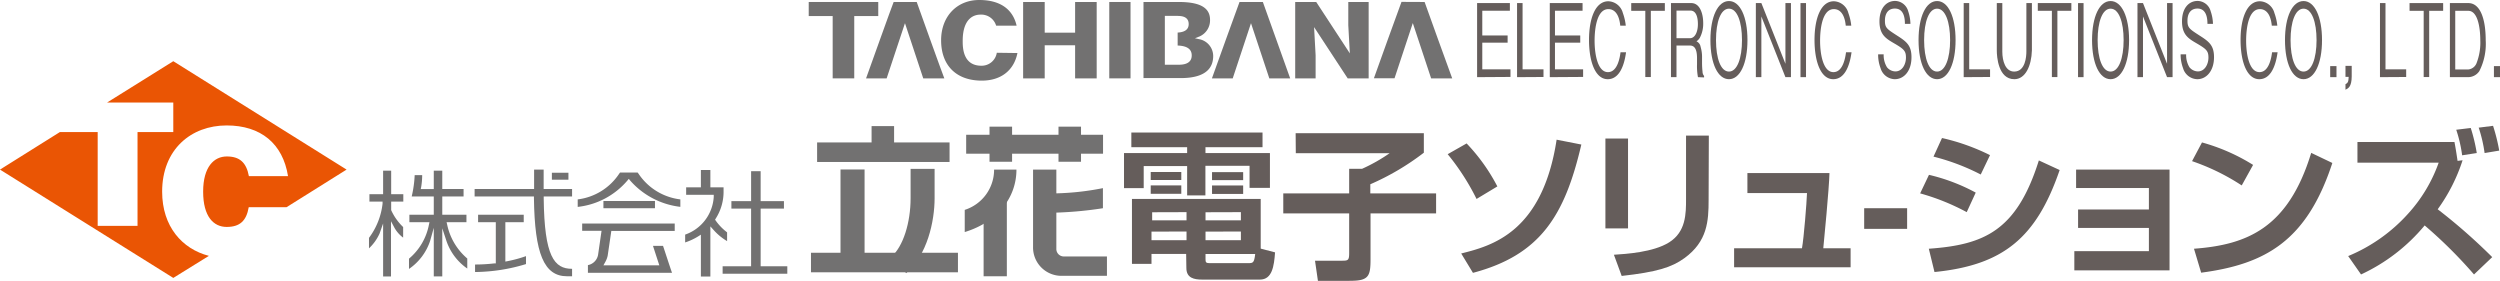 <svg xmlns="http://www.w3.org/2000/svg" xmlns:xlink="http://www.w3.org/1999/xlink" width="453" height="50.9" viewBox="0 0 453 50.9">
  <defs>
    <clipPath id="clip-path">
      <rect id="長方形_103851" data-name="長方形 103851" width="453" height="50.9" fill="none"/>
    </clipPath>
    <clipPath id="clip-path-3">
      <rect id="長方形_103843" data-name="長方形 103843" width="249.19" height="28.1" fill="none"/>
    </clipPath>
    <clipPath id="clip-path-4">
      <rect id="長方形_103849" data-name="長方形 103849" width="185.35" height="16.09" fill="none"/>
    </clipPath>
  </defs>
  <g id="グループ_3502" data-name="グループ 3502" clip-path="url(#clip-path)">
    <rect id="長方形_103833" data-name="長方形 103833" width="24" height="3.54" transform="translate(148.06 25.81)" fill="#727171"/>
    <rect id="長方形_103834" data-name="長方形 103834" width="24.8" height="3.43" transform="translate(175.07 24.42)" fill="#727171"/>
    <rect id="長方形_103835" data-name="長方形 103835" width="26.63" height="3.54" transform="translate(146.95 45.8)" fill="#727171"/>
    <rect id="長方形_103836" data-name="長方形 103836" width="4.08" height="5.82" transform="translate(157.93 22.85)" fill="#727171"/>
    <rect id="長方形_103837" data-name="長方形 103837" width="4.09" height="6.36" transform="translate(179.3 22.95)" fill="#727171"/>
    <rect id="長方形_103838" data-name="長方形 103838" width="4.08" height="6.36" transform="translate(191.8 22.95)" fill="#727171"/>
    <g id="グループ_3501" data-name="グループ 3501" transform="translate(0 0)">
      <g id="グループ_3500" data-name="グループ 3500" clip-path="url(#clip-path)">
        <path id="パス_8704" data-name="パス 8704" d="M165,30.6v5.31c0,4.36-1.3,8.75-3.55,10.69l2.75,2.89c3.8-3.26,5.15-9.35,5.15-13.58V30.6Z" transform="translate(0 0)" fill="#727171"/>
        <path id="パス_8705" data-name="パス 8705" d="M187.19,30.73v14a5.14,5.14,0,0,0,5.028,5.249c.064,0,.128,0,.192,0h8.17V46.47h-7.77a1.35,1.35,0,0,1-1.4-1.3,1.179,1.179,0,0,1,0-.133V30.73Z" transform="translate(0 0)" fill="#727171"/>
        <rect id="長方形_103839" data-name="長方形 103839" width="4.36" height="16.76" transform="translate(152.3 30.71)" fill="#727171"/>
        <path id="パス_8706" data-name="パス 8706" d="M180.13,30.73a7.64,7.64,0,0,1-5.32,7.3v4.02c6-1.84,9.37-6.29,9.37-11.32Z" transform="translate(0 0)" fill="#727171"/>
        <path id="パス_8707" data-name="パス 8707" d="M137.83,31.02v5.43h4.22V37.8h-4.22V48.25h4.83V49.6H130.94V48.25h5.16V37.8h-3.57V36.45h3.57V31.02Z" transform="translate(0 0)" fill="#727171"/>
        <path id="パス_8708" data-name="パス 8708" d="M128.72,30.81v3.14h2.39v.67a9,9,0,0,1-1.43,5l-.11.19.13.18a9.544,9.544,0,0,0,2.05,2.11v1.59a10.229,10.229,0,0,1-2.43-2l-.6-.67v9.09H127V42.52l-.52.33a11.005,11.005,0,0,1-2.33,1.08V42.51a7.72,7.72,0,0,0,5.18-6.84V35.3h-5V33.95H127V30.81Z" transform="translate(0 0)" fill="#727171"/>
        <rect id="長方形_103840" data-name="長方形 103840" width="9.34" height="1.31" transform="translate(109.34 36.42)" fill="#727171"/>
        <path id="パス_8709" data-name="パス 8709" d="M122.26,40.5v1.35H110.77l-.66,4.49a4.108,4.108,0,0,1-.49,1.23l-.28.51h10.13s-1-3.06-1.15-3.53h1.82c.13.36,1.37,4.18,1.63,4.88H106.53V48.04a2.309,2.309,0,0,0,1.86-2l.61-4.22h-3.51V40.5Z" transform="translate(0 0)" fill="#727171"/>
        <path id="パス_8710" data-name="パス 8710" d="M112.69,31.26h2.85l.21.29a10.6,10.6,0,0,0,7.53,4.58v1.35a14.28,14.28,0,0,1-9.08-4.75l-.26-.32-.26.31a13.789,13.789,0,0,1-9,4.77V36.13a10.539,10.539,0,0,0,7.48-4.6l.19-.27Z" transform="translate(0 0)" fill="#727171"/>
        <path id="パス_8711" data-name="パス 8711" d="M98.51,30.73v3.52h5.15V35.6H98.52v.35c.12,10.52,1.9,12.76,5.14,12.76v1.35h-.91c-4.19,0-5.86-4.12-6-14.12V35.6H86V34.25H96.78V30.73Z" transform="translate(0 0)" fill="#727171"/>
        <path id="パス_8712" data-name="パス 8712" d="M94.9,38.91v1.35H91.57V47.4l.4-.08a23.093,23.093,0,0,0,3.34-.91v1.44a32.426,32.426,0,0,1-9.23,1.44V47.93a30.545,30.545,0,0,0,3.46-.2h.3V40.26H86.63V38.91Z" transform="translate(0 0)" fill="#727171"/>
        <rect id="長方形_103841" data-name="長方形 103841" width="3" height="1.26" transform="translate(100 31.3)" fill="#727171"/>
        <path id="パス_8713" data-name="パス 8713" d="M70.88,30.92v4.27h2.2v1.34h-2.2v1.55a9.908,9.908,0,0,0,2.17,3.06v1.92a5.685,5.685,0,0,1-1.58-1.8l-.62-1.17v10H69.42v-9.6l-.64,1.82A8.423,8.423,0,0,1,66.86,45V43.1a12.707,12.707,0,0,0,2.46-6.19v-.38H66.94V35.19h2.48V30.92Z" transform="translate(0 0)" fill="#727171"/>
        <path id="パス_8714" data-name="パス 8714" d="M80.14,30.92v3.33H84V35.6H80.14v3.31h4.38v1.35h-3.6l.1.41a11,11,0,0,0,3.65,6.17v1.82a10,10,0,0,1-3.87-5.29l-.66-2v8.71H78.6v-8.8l-.66,2.36a9.93,9.93,0,0,1-3.83,5.09V46.87a10.637,10.637,0,0,0,3.62-6.2l.09-.41H74.18V38.91H78.6V35.6h-4a20.7,20.7,0,0,0,.54-3.87H76.5a13,13,0,0,1-.18,2.14l-.08.39H78.6V30.92Z" transform="translate(0 0)" fill="#727171"/>
        <path id="パス_8715" data-name="パス 8715" d="M189.85,35.05v3.51a69.2,69.2,0,0,0,10-.83V34.09a49.09,49.09,0,0,1-10,.96" transform="translate(0 0)" fill="#727171"/>
        <path id="パス_8716" data-name="パス 8716" d="M178.23,37.4V50.06h4.21V35.48Z" transform="translate(0 0)" fill="#727171"/>
        <path id="パス_8717" data-name="パス 8717" d="M31.4,11.09l-12,7.49h12v5.35H24.92v17H17.7v-17H10.85L0,30.73,31.4,50.36l6.45-4c-4.85-1.25-8.47-5.32-8.47-11.63,0-7.65,5.23-12,11.69-12,6.2,0,10.18,3.3,11.12,9.19H45.1c-.46-2.5-1.7-3.57-4-3.57s-4.29,1.85-4.29,6.38,1.9,6.39,4.26,6.39,3.57-1.07,4-3.57h6.84L62.8,30.73Z" transform="translate(0 0)" fill="#ea5504"/>
        <g id="グループ_3496" data-name="グループ 3496" transform="translate(203.67 22.8)" opacity="0.7">
          <g id="グループ_3495" data-name="グループ 3495">
            <g id="グループ_3494" data-name="グループ 3494" clip-path="url(#clip-path-3)">
              <path id="パス_8718" data-name="パス 8718" d="M205,24.01h23.77v2.66H218.43v1.06h11.68v6.31h-3.69v-4h-8v5.37h-3.31V30.09h-7.87v4h-3.57V27.73h11.44V26.67H205Zm9.93,22h-6.28v1.8h-3.54V36.05h23.33v9l2.6.68c-.18,2.45-.5,4.93-2.74,4.93H217.81c-1.42,0-2.84-.27-2.84-2.1Zm-6.42-14.84h5.54v1.45h-5.54Zm0,2.42h5.54v1.53h-5.54Zm.14,8.38v1.56H215V41.95Zm.12-3.51v1.47H215V38.44Zm9.67,0v1.47h6.41V38.44Zm0,3.51v1.56h6.41V41.95Zm0,5c0,.5.06.71.65.71h7.17c.8,0,1-.09,1.18-1.65h-9Zm1.18-15.78h5.64v1.45h-5.64Zm0,2.42h5.64v1.53h-5.64Z" transform="translate(-203.67 -22.8)" fill="#231815"/>
              <path id="パス_8719" data-name="パス 8719" d="M234.77,24.13H258v3.54a45.858,45.858,0,0,1-9.7,5.72v1.65h11.92v3.63H248.34V46.9c0,3.19-.3,4-3.87,4h-5.66l-.53-3.66H243c1.24,0,1.47,0,1.47-1.38V38.67H232.53V35.04h11.94V30.59h2.33a30.552,30.552,0,0,0,5-2.83h-17Z" transform="translate(-203.67 -22.8)" fill="#231815"/>
              <path id="パス_8720" data-name="パス 8720" d="M267.55,36.05a42.287,42.287,0,0,0-5.23-8.11l3.43-1.95a33.676,33.676,0,0,1,5.57,7.79Zm-2.78,9.88c5.58-1.39,14.72-3.84,17.29-20.62l4.48.88c-3,12.86-7.4,20-19.64,23.25Z" transform="translate(-203.67 -22.8)" fill="#231815"/>
              <path id="パス_8721" data-name="パス 8721" d="M295,41.38h-4.1V25.1H295Zm14.6-5.16c0,3.81-.2,7.52-4.39,10.56-2.33,1.68-5,2.51-11.36,3.22l-1.41-3.84c2.18-.14,7.13-.44,10-2.24,3.07-1.92,3.07-5.22,3.07-7.87V24.57h4.13Z" transform="translate(-203.67 -22.8)" fill="#231815"/>
              <path id="パス_8722" data-name="パス 8722" d="M331.5,31.36c-.06,2.71-1,12.47-1.12,13.62h4.95v3.45H314.22V44.98h12.3c.35-1.94.85-8.31.91-10h-10.8V31.36Z" transform="translate(-203.67 -22.8)" fill="#231815"/>
              <rect id="長方形_103842" data-name="長方形 103842" width="7.78" height="3.74" transform="translate(134.12 14.93)" fill="#231815"/>
              <path id="パス_8723" data-name="パス 8723" d="M356.37,38.44a40.513,40.513,0,0,0-8.44-3.4l1.6-3.36A34.037,34.037,0,0,1,358,34.9Zm-6.87,6.63c10-.71,15.92-3.21,19.94-16l3.77,1.74C369,43.07,363,48.05,350.53,49.29Zm9.41-13.45a39.645,39.645,0,0,0-8.56-3.24l1.54-3.37a38.361,38.361,0,0,1,8.7,3.1Z" transform="translate(-203.67 -22.8)" fill="#231815"/>
              <path id="パス_8724" data-name="パス 8724" d="M393.12,30.73V48.99H375.87V45.51h13.51V41.3H376.55V37.96h12.83V34.07H376.19V30.73Z" transform="translate(-203.67 -22.8)" fill="#231815"/>
              <path id="パス_8725" data-name="パス 8725" d="M406.2,33.6a39.82,39.82,0,0,0-9-4.4l1.8-3.39a35.106,35.106,0,0,1,9.26,4.07Zm-8.65,11.47c9.59-.71,17.08-3.71,21.24-17.37l3.83,1.83C418,43.66,410.5,47.87,398.85,49.41Z" transform="translate(-203.67 -22.8)" fill="#231815"/>
              <path id="パス_8726" data-name="パス 8726" d="M448.29,49.73a83.937,83.937,0,0,0-8.94-8.88,33.007,33.007,0,0,1-11.53,8.88l-2.33-3.33a30,30,0,0,0,10.85-7.67,27.213,27.213,0,0,0,5.55-9.26H427.17V25.73h17.58c.12.68.24,1.24.56,3.42l.91-.11a31.618,31.618,0,0,1-4.51,8.88,103.382,103.382,0,0,1,9.88,8.67Zm-2.15-21.59a25,25,0,0,0-1.07-4.63l2.63-.32a31.584,31.584,0,0,1,1.09,4.54Zm4.07-.41a25.727,25.727,0,0,0-1.07-4.6l2.6-.33a32.705,32.705,0,0,1,1.12,4.49Z" transform="translate(-203.67 -22.8)" fill="#231815"/>
            </g>
          </g>
        </g>
        <path id="パス_8727" data-name="パス 8727" d="M159.14.36V2.91h-4.35V14.2h-3.91V2.91h-4.34V.36Z" transform="translate(0 0)" fill="#727171"/>
        <path id="パス_8728" data-name="パス 8728" d="M166.11.36c.2.57,4.55,12.72,5,13.84h-3.82l-3.31-10-3.32,10h-3.73c.4-1.12,4.75-13.27,5-13.84Z" transform="translate(0 0)" fill="#727171"/>
        <path id="パス_8729" data-name="パス 8729" d="M228.83.36c.2.57,4.55,12.72,4.95,13.84H230l-3.32-10-3.31,10H219.6c.41-1.12,4.76-13.27,5-13.84Z" transform="translate(0 0)" fill="#727171"/>
        <path id="パス_8730" data-name="パス 8730" d="M258.14.36c.21.57,4.56,12.72,5,13.84h-3.82L256,4.18s-3.12,9.42-3.31,10h-3.74c.4-1.12,4.76-13.27,5-13.84Z" transform="translate(0 0)" fill="#727171"/>
        <path id="パス_8731" data-name="パス 8731" d="M198.72.36V14.2h-3.91v-6H189.3v6h-3.91V.36h3.91V5.92h5.51V.36Z" transform="translate(0 0)" fill="#727171"/>
        <rect id="長方形_103844" data-name="長方形 103844" width="3.85" height="13.84" transform="translate(201 0.36)" fill="#727171"/>
        <path id="パス_8732" data-name="パス 8732" d="M248,.36V14.2h-3.8c-.27-.4-6.09-9.29-6.09-9.29l.28,5.1V14.2h-3.7V.36h3.81l6.09,9.31-.28-5.1V.36Z" transform="translate(0 0)" fill="#727171"/>
        <path id="パス_8733" data-name="パス 8733" d="M211.07,2.88v8.85h2.32c.63,0,2.55.05,2.55-1.69,0-1.54-1.57-1.75-2.55-1.79V5.9c1-.05,2-.38,2-1.53,0-1.5-1.5-1.49-2.22-1.49ZM213.62.36c4.58,0,5.64,1.52,5.64,3.25a3.179,3.179,0,0,1-1.92,3l-.82.32,1,.22a3.12,3.12,0,0,1,2.31,3c0,1.72-.84,4-5.89,4H207.2V.36h6.46" transform="translate(0 0)" fill="#727171"/>
        <path id="パス_8734" data-name="パス 8734" d="M180.62,9.56a2.78,2.78,0,0,1-2.8,2.35c-3.38,0-3.38-3.38-3.38-4.49,0-4.31,2.24-4.77,3.2-4.77a2.81,2.81,0,0,1,2.86,2h3.71c-.69-3-3-4.65-6.78-4.65-4.06,0-6.9,3-6.9,7.29,0,4.59,2.76,7.32,7.37,7.32,3.48,0,5.83-1.86,6.46-5Z" transform="translate(0 0)" fill="#727171"/>
        <g id="グループ_3499" data-name="グループ 3499" transform="translate(267.65 0.17)" opacity="0.7">
          <g id="グループ_3498" data-name="グループ 3498">
            <g id="グループ_3497" data-name="グループ 3497" clip-path="url(#clip-path-4)">
              <path id="パス_8735" data-name="パス 8735" d="M267.65,13.98V.56h5.94V1.94h-5V6.43h4.59v1.3h-4.59v4.83h5.11v1.38Z" transform="translate(-267.65 -0.17)" fill="#231815"/>
              <path id="パス_8736" data-name="パス 8736" d="M274.89,13.98V.56h1v12h3.79v1.39Z" transform="translate(-267.65 -0.17)" fill="#231815"/>
              <path id="パス_8737" data-name="パス 8737" d="M280.82,13.98V.56h5.94V1.94h-5V6.43h4.58v1.3h-4.58v4.83h5.1v1.38Z" transform="translate(-267.65 -0.17)" fill="#231815"/>
              <path id="パス_8738" data-name="パス 8738" d="M291.32,14.35c-2.23,0-3.39-3.13-3.39-7.12,0-3.8,1.1-7,3.51-7a2.83,2.83,0,0,1,2.62,2.12,9.558,9.558,0,0,1,.53,2.3h-1c-.24-2.47-1.33-3-2.15-3-2.35,0-2.5,4.45-2.5,5.72,0,2.59.6,5.7,2.42,5.7s2.19-2.92,2.28-3.6h1c-.37,2.71-1.35,4.88-3.32,4.88" transform="translate(-267.65 -0.17)" fill="#231815"/>
              <path id="パス_8739" data-name="パス 8739" d="M299.13,1.96v12h-1v-12h-2.55V.56h6.09v1.4Z" transform="translate(-267.65 -0.17)" fill="#231815"/>
              <path id="パス_8740" data-name="パス 8740" d="M307.67,13.98a10.743,10.743,0,0,1-.17-2.3V10.53c0-1.84-.59-2.28-1.29-2.28h-2.43v5.73h-1V.56h3.68c1.57,0,2.16,1.93,2.16,3.62a5.49,5.49,0,0,1-.6,2.65,2.1,2.1,0,0,1-.62.66,1.311,1.311,0,0,1,.75,1,6.434,6.434,0,0,1,.26,1.95v1A15.055,15.055,0,0,0,308.5,13a1.182,1.182,0,0,0,.28.76v.27ZM306.32,1.92h-2.54v5h2.45c.9,0,1.43-1.14,1.43-2.55s-.4-2.45-1.34-2.45" transform="translate(-267.65 -0.17)" fill="#231815"/>
              <path id="パス_8741" data-name="パス 8741" d="M313.29,14.35c-2,0-3.36-2.79-3.36-7.08S311.29.19,313.29.19s3.35,2.82,3.35,7.08-1.36,7.08-3.35,7.08m0-12.78c-1.48,0-2.35,2.35-2.35,5.7s.87,5.7,2.35,5.7,2.36-2.39,2.36-5.7-.87-5.7-2.36-5.7" transform="translate(-267.65 -0.17)" fill="#231815"/>
              <path id="パス_8742" data-name="パス 8742" d="M323.52,13.98l-4.36-11v11h-1V.56h1l4.36,11V.56h1V13.98Z" transform="translate(-267.65 -0.17)" fill="#231815"/>
              <rect id="長方形_103845" data-name="長方形 103845" width="1" height="13.42" transform="translate(58.6 0.39)" fill="#231815"/>
              <path id="パス_8743" data-name="パス 8743" d="M332.18,14.35c-2.23,0-3.39-3.13-3.39-7.12,0-3.8,1.1-7,3.51-7a2.83,2.83,0,0,1,2.62,2.12,9.559,9.559,0,0,1,.53,2.3h-1c-.24-2.47-1.33-3-2.15-3-2.35,0-2.5,4.45-2.5,5.72,0,2.59.6,5.7,2.42,5.7s2.19-2.92,2.28-3.6h1c-.37,2.71-1.35,4.88-3.32,4.88" transform="translate(-267.65 -0.17)" fill="#231815"/>
              <path id="パス_8744" data-name="パス 8744" d="M343.34,14.35a2.751,2.751,0,0,1-2.58-2,6.773,6.773,0,0,1-.44-2.5h1a4.21,4.21,0,0,0,.59,2.32,2,2,0,0,0,1.54.77c1.24,0,1.91-1.3,1.91-2.5s-.35-1.54-2.11-2.57c-1.52-.88-2.69-1.58-2.69-4s1.26-3.7,2.84-3.7a2.511,2.511,0,0,1,2.36,1.86,7.514,7.514,0,0,1,.41,2.3h-1c0-.88-.12-2.78-1.82-2.78-1.19,0-1.8.87-1.8,2.19s.35,1.51,2.28,2.76c1.7,1.08,2.53,1.8,2.53,3.86.01,2.5-1.36,3.99-3.02,3.99" transform="translate(-267.65 -0.17)" fill="#231815"/>
              <path id="パス_8745" data-name="パス 8745" d="M351,14.35c-2,0-3.36-2.79-3.36-7.08S349,.19,351,.19s3.35,2.82,3.35,7.08S353,14.35,351,14.35m0-12.78c-1.48,0-2.35,2.35-2.35,5.7s.87,5.7,2.35,5.7,2.36-2.39,2.36-5.7-.87-5.7-2.36-5.7" transform="translate(-267.65 -0.17)" fill="#231815"/>
              <path id="パス_8746" data-name="パス 8746" d="M355.82,13.98V.56h1v12h3.78v1.39Z" transform="translate(-267.65 -0.17)" fill="#231815"/>
              <path id="パス_8747" data-name="パス 8747" d="M365,14.35c-2.92,0-3.18-4.08-3.18-5.22V.56h1V9.37c0,1.69.57,3.6,2.15,3.6,2.05,0,2.21-2.78,2.21-3.6V.56h1V9.13c-.08,2.81-1.18,5.22-3.18,5.22" transform="translate(-267.65 -0.17)" fill="#231815"/>
              <path id="パス_8748" data-name="パス 8748" d="M372.8,1.96v12h-1v-12h-2.55V.56h6.08v1.4Z" transform="translate(-267.65 -0.17)" fill="#231815"/>
              <rect id="長方形_103846" data-name="長方形 103846" width="1" height="13.42" transform="translate(108.89 0.39)" fill="#231815"/>
              <path id="パス_8749" data-name="パス 8749" d="M382.44,14.35c-2,0-3.36-2.79-3.36-7.08S380.44.19,382.44.19s3.35,2.82,3.35,7.08-1.37,7.08-3.35,7.08m0-12.78c-1.48,0-2.35,2.35-2.35,5.7s.87,5.7,2.35,5.7,2.36-2.39,2.36-5.7-.87-5.7-2.36-5.7" transform="translate(-267.65 -0.17)" fill="#231815"/>
              <path id="パス_8750" data-name="パス 8750" d="M392.67,13.98l-4.36-11v11h-1V.56h1l4.36,11V.56h1V13.98Z" transform="translate(-267.65 -0.17)" fill="#231815"/>
              <path id="パス_8751" data-name="パス 8751" d="M398.16,14.35a2.751,2.751,0,0,1-2.59-2,7,7,0,0,1-.44-2.5h1a4.21,4.21,0,0,0,.59,2.32,2,2,0,0,0,1.54.77c1.24,0,1.91-1.3,1.91-2.5s-.35-1.54-2.11-2.57c-1.52-.88-2.68-1.58-2.68-4s1.25-3.7,2.83-3.7a2.5,2.5,0,0,1,2.36,1.86,7.574,7.574,0,0,1,.42,2.3h-1c0-.88-.12-2.78-1.81-2.78-1.2,0-1.81.87-1.81,2.19s.35,1.51,2.28,2.76c1.7,1.08,2.53,1.8,2.53,3.86,0,2.5-1.38,3.99-3.02,3.99" transform="translate(-267.65 -0.17)" fill="#231815"/>
              <path id="パス_8752" data-name="パス 8752" d="M409.38,14.35c-2.23,0-3.39-3.13-3.39-7.12,0-3.8,1.1-7,3.51-7a2.83,2.83,0,0,1,2.62,2.12,9.558,9.558,0,0,1,.53,2.3h-1c-.24-2.47-1.33-3-2.15-3-2.35,0-2.5,4.45-2.5,5.72,0,2.59.6,5.7,2.42,5.7s2.19-2.92,2.28-3.6h1c-.37,2.71-1.35,4.88-3.32,4.88" transform="translate(-267.65 -0.17)" fill="#231815"/>
              <path id="パス_8753" data-name="パス 8753" d="M417.4,14.35c-2,0-3.36-2.79-3.36-7.08S415.4.19,417.4.19s3.35,2.82,3.35,7.08-1.36,7.08-3.35,7.08m0-12.78c-1.48,0-2.35,2.35-2.35,5.7s.87,5.7,2.35,5.7,2.36-2.39,2.36-5.7-.87-5.7-2.36-5.7" transform="translate(-267.65 -0.17)" fill="#231815"/>
              <rect id="長方形_103847" data-name="長方形 103847" width="1.14" height="2" transform="translate(154.58 11.81)" fill="#231815"/>
              <path id="パス_8754" data-name="パス 8754" d="M425,16.26v-1c.41-.22.55-.41.58-1.33H425v-2h1.13v1.94c-.02,1.86-.62,2.14-1.13,2.39" transform="translate(-267.65 -0.17)" fill="#231815"/>
              <path id="パス_8755" data-name="パス 8755" d="M431.25,13.98V.56h1v12H436v1.39Z" transform="translate(-267.65 -0.17)" fill="#231815"/>
              <path id="パス_8756" data-name="パス 8756" d="M440.17,1.96v12h-1v-12h-2.56V.56h6.09v1.4Z" transform="translate(-267.65 -0.17)" fill="#231815"/>
              <path id="パス_8757" data-name="パス 8757" d="M449.26,12.88a2.47,2.47,0,0,1-2,1.1h-3.34V.56h3.34c2.12,0,3.15,2.76,3.15,6.75a10.887,10.887,0,0,1-1.15,5.57m-2-10.92h-2.37V12.59h2.37a1.818,1.818,0,0,0,1.46-1.07,10.253,10.253,0,0,0,.71-4.25c-.01-2.19-.43-5.31-2.18-5.31Z" transform="translate(-267.65 -0.17)" fill="#231815"/>
              <rect id="長方形_103848" data-name="長方形 103848" width="1.1" height="2" transform="translate(184.25 11.81)" fill="#231815"/>
            </g>
          </g>
        </g>
      </g>
    </g>
  </g>
</svg>
